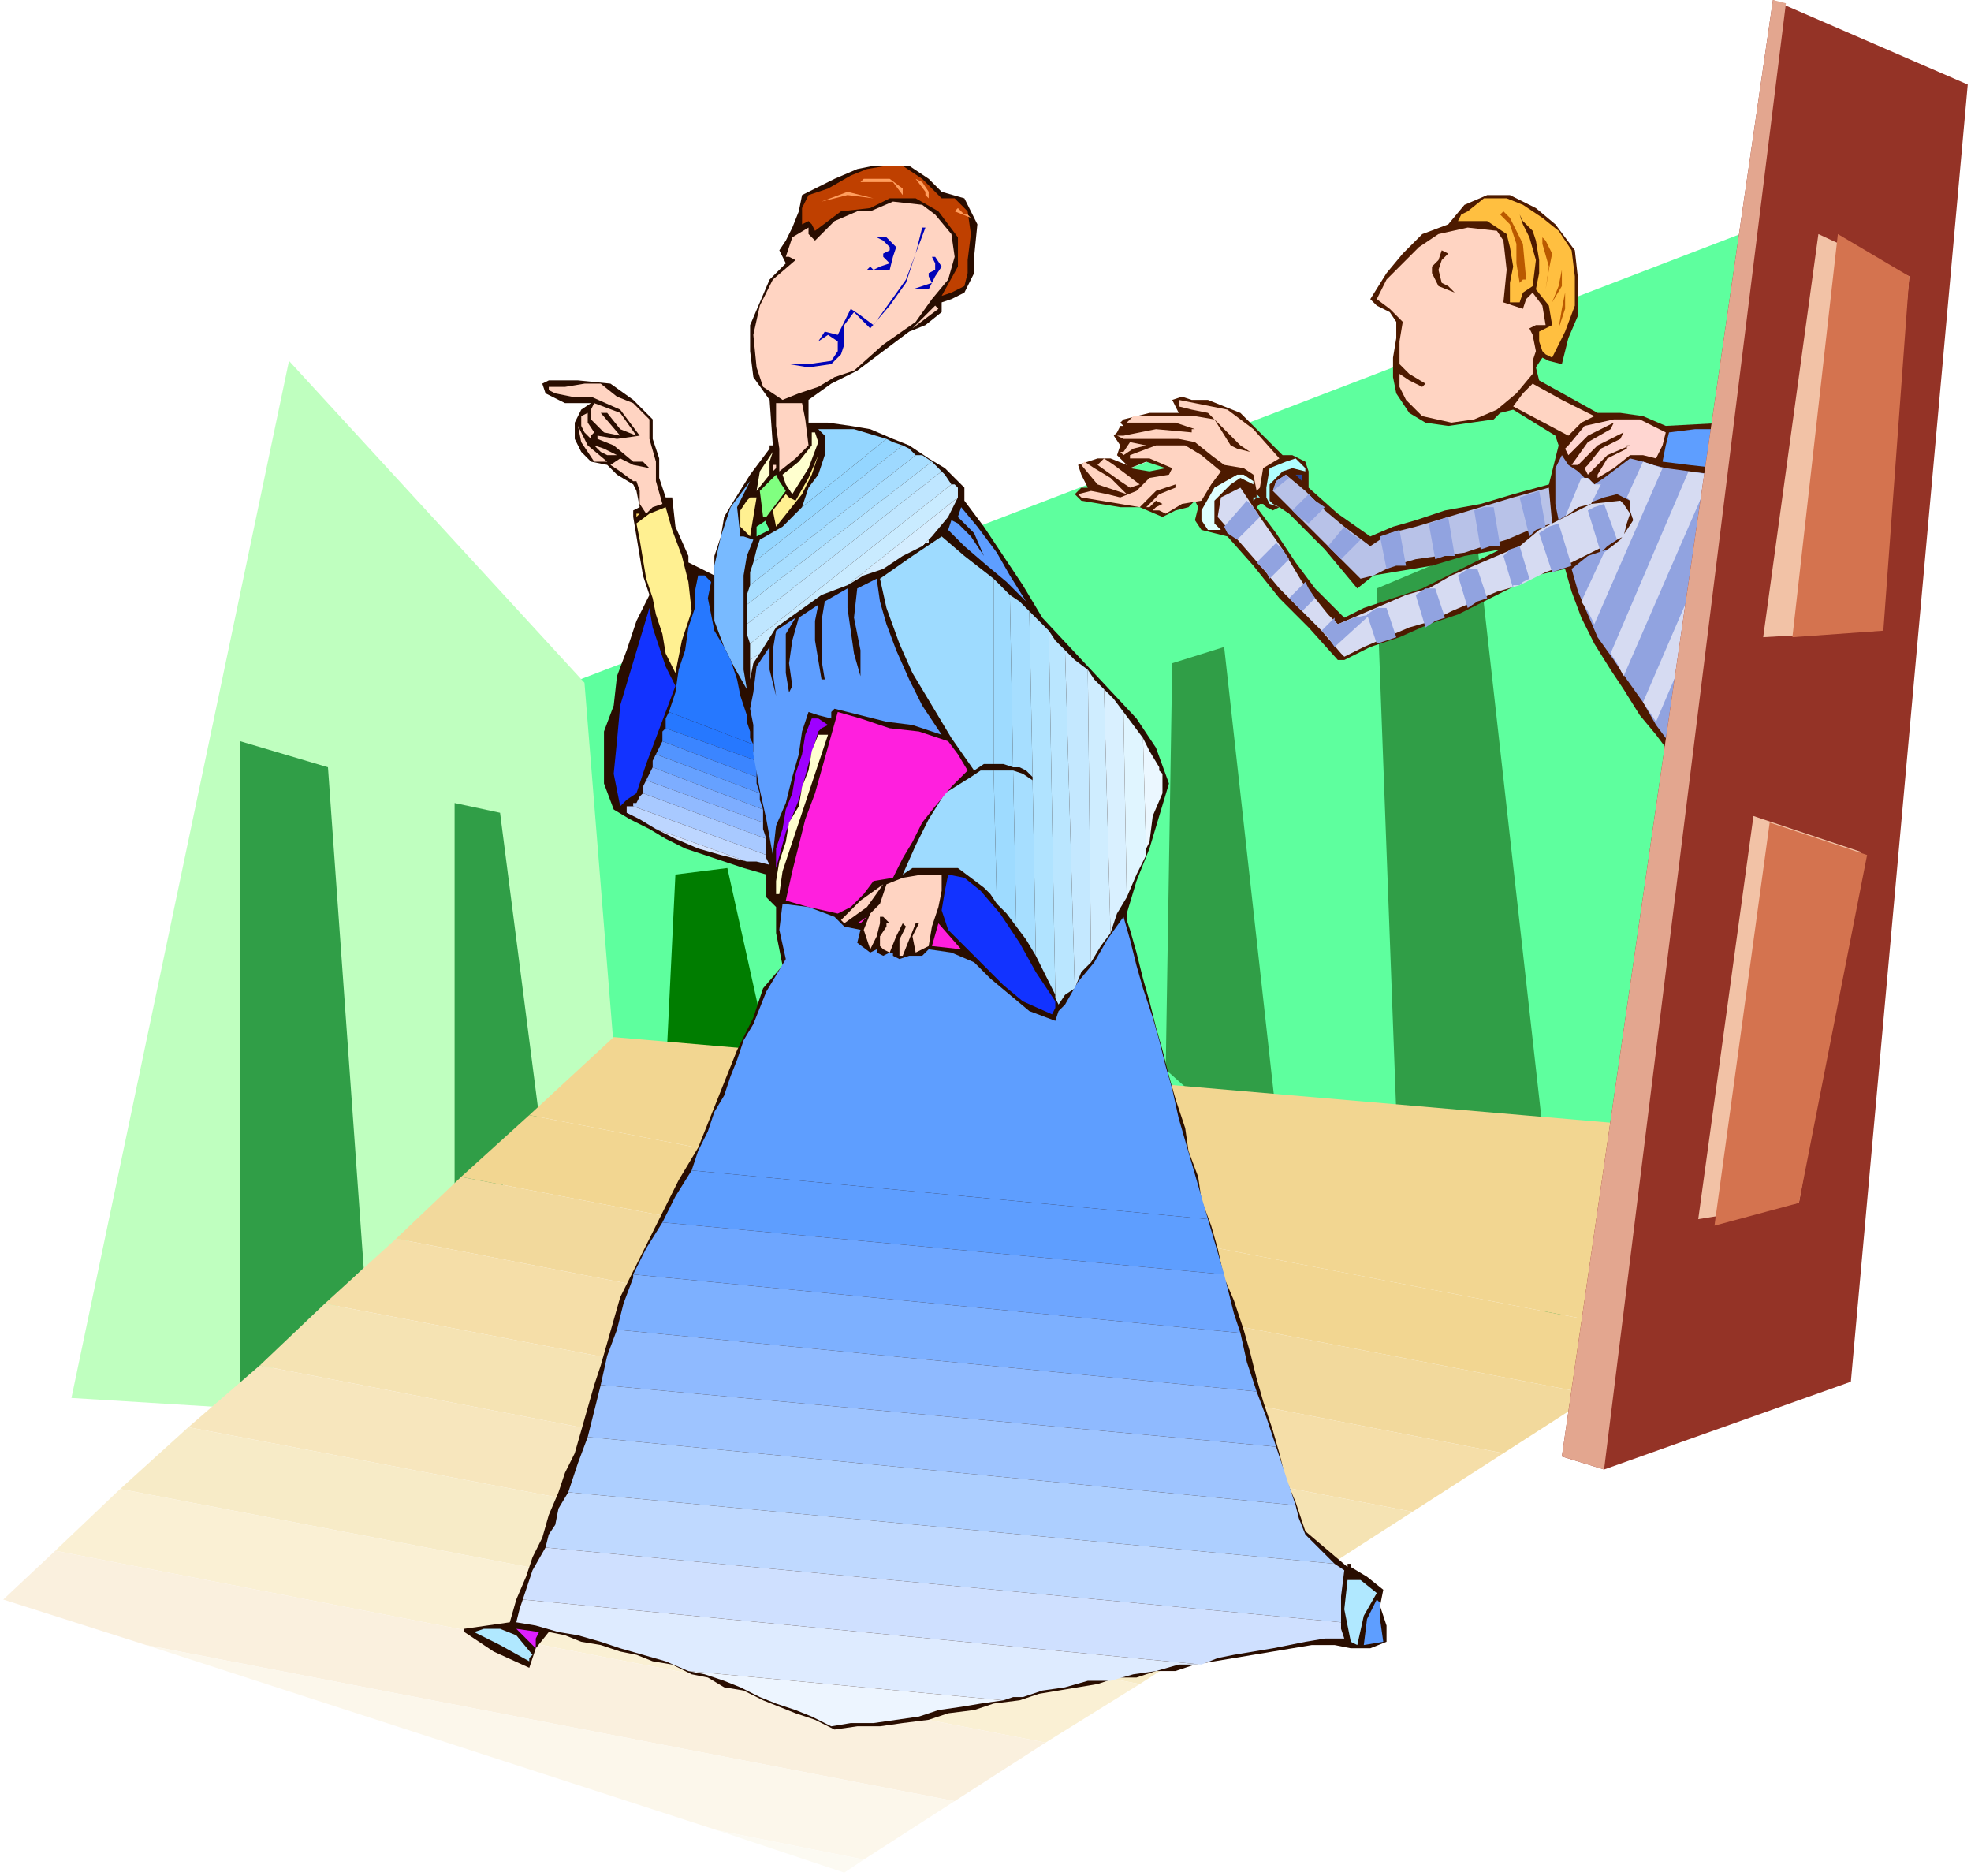 <svg xmlns="http://www.w3.org/2000/svg" fill-rule="evenodd" height="93.307" preserveAspectRatio="none" stroke-linecap="round" viewBox="0 0 607 577" width="98.059"><style>.brush1{fill:#5eff9e}.pen1{stroke:none}.brush3{fill:#309e47}.brush5{fill:#f2d691}.brush17{fill:#ff9e5e}.brush18{fill:#4d1a00}.brush20{fill:#ffd4c2}.brush21{fill:#ba5900}.brush22{fill:#0003b8}.brush24{fill:#94d6ff}.brush32{fill:#5e9eff}.brush33{fill:#ffffcf}.brush34{fill:#fff091}.brush35{fill:#91a3e0}.brush42{fill:#d6dbf2}.brush45{fill:#9edbff}.brush55{fill:#2678ff}.brush64{fill:#1233ff}.brush65{fill:#ff1fde}.brush76{fill:#b0e8ff}</style><path class="pen1 brush1" d="m185 322-9-112L562 62l-27 318-350-58z"/><path class="pen1" style="fill:#bfffbf" d="m22 430 67-319 91 99 9 112L71 433l-49-3z"/><path class="pen1 brush3" d="M140 381V247l14 3 13 101-27 30zm255-20-18-162-16 5-2 125 36 32z"/><path class="pen1" style="fill:#007d00" d="m242 348-18-81-16 2-3 62 37 17z"/><path class="pen1 brush3" d="M74 427V228l27 8 11 154-38 37zm408-18-27-241-31 13 7 188 51 40z"/><path class="pen1 brush5" d="m510 410-347-67 26-24 373 32-52 59z"/><path class="pen1 brush5" d="m163 343 347 67-14 16-5 3-349-67 21-19z"/><path class="pen1" style="fill:#f2d99c" d="m142 362 349 67-28 18-341-66 20-19z"/><path class="pen1" style="fill:#f5dea8" d="m122 381 341 66-28 18-335-64 22-20z"/><path class="pen1" style="fill:#f5e3b3" d="m100 401 335 64-28 18-327-63 20-19z"/><path class="pen1" style="fill:#f7e6bd" d="m80 420 327 63-28 17-321-61 22-19z"/><path class="pen1" style="fill:#f7ebc7" d="m58 439 321 61-28 18-314-60 21-19z"/><path class="pen1" style="fill:#faf0d4" d="m37 458 314 60-29 18-305-59 20-19z"/><path class="pen1" style="fill:#faf0de" d="m17 477 305 59-28 18-249-48-44-14 16-15z"/><path class="pen1" style="fill:#fcf7eb" d="m45 506 249 48-28 18-45-9-176-57z"/><path class="pen1" style="fill:#fcfaf2" d="m221 563 45 9-6 4-39-13z"/><path class="pen1" style="fill:#290d00" d="m297 61 4 8-1 10v5l-3 6-4 2-3 1v3l-5 4-5 2-8 6-8 6-8 4-7 5v7h6l7 1 6 1 7 3 5 2 6 4 5 3 6 6v4l6 8 6 9 6 9 6 10 29 31 6 9 4 11-3 10-3 10-4 10-3 10v2l1 3 2 7 2 8 2 7 2 8 2 7 2 8 2 7 3 9 1 7 3 8 1 7 3 8 2 7 2 9 3 7 3 9 2 7 2 8 2 7 3 9 2 7 2 8 3 7 3 9 13 11v-1h1v1l5 3 5 4-1 5 2 6v5l-5 2h-6l-5-1h-7l-6 1-6 1-6 1-6 1-6 1-6 1-6 2h-6l-6 2h-6l-6 2-6 1-6 1-6 1-6 2-8 1-6 2-8 1-6 2-8 1-7 1h-7l-7 1-6-3-6-2-5-2-5-2-6-3-6-1-5-3-5-1-6-3-6-1-5-2-5-1-6-2-6-1-5-2-5-1-4 5-2 6-11-5-9-6v-1l14-2 2-7 3-7 2-6 3-6 2-7 3-7 2-6 3-6 2-7 2-7 2-7 2-6 2-7 2-7 2-7 3-6 5-10 5-10 5-10 6-10 4-10 4-10 4-10 5-10 3-9 6-7-2-10v-8l-3-3v-7l-7-2-6-2-6-2-6-2-6-3-5-3-6-3-5-3-3-8v-16l3-8 1-9 3-8 3-9 4-8-2-6-1-6-1-6-1-6v-2l2-1-1-5-1-2-5-3-3-3-5-1-3-3-2-4v-5l2-4 3-2h-8l-6-3-1-3 2-1h9l10 1 7 5 6 6v6l2 6v6l2 6h2l1 9 4 9v2l8 4v-6l2-6 1-6 3-5 5-8 6-8v-1h1l-1-14-5-7-1-8v-8l3-7 3-7 5-5-2-4 2-3 2-4 2-5 1-5 4-2 6-3 7-3 5-1h11l6 4 4 4 7 2z"/><path class="pen1" style="fill:#bf4000" d="M290 61h4l4 4 1 7-1 8v4l-1 4-4 2-3 1 5-9v-9l-6-8-7-4h-8l-6 3-9 1-8 6-1-2-1-1-2 1v-5l2-4 6-2 7-4 5-2 6-1h5l6 4 6 6z"/><path class="pen1 brush17" d="M278 58v2l-3-4h-10l1-1h8l4 3zm8 1v2l-1-1v-1l-3-4 2 1 2 3zm-17 2-8-1-8 2 8-3 8 2z"/><path class="pen1 brush18" d="m485 77 1 9v11l-3 7-2 8-4-1-2-1-2 3 1 4 9 5 9 5h7l7 1 7 3 19-1 1-1v2l-1 2-1 6v6l-2 6-1 8-3 9-1 9-1 9v10l-2 9-1 9-1 9-1 10h-1l-1 1-6-8-5-6-5-8-4-6-5-8-4-8-3-8-2-7-9 2-8 4-8 4-8 4-9 3-9 4-9 3-8 4h-2l-9-10-9-9-8-10-8-9-4-1-4-1-2-3 1-4-1-2-2 2-4 1-4 2-7-3h-6l-6-1-6-1-1-1-1-1 2-2h2l-2-4-1-3 3-1 3-1h4l5 2-3-3 1-3-2-3 1-1 1-2h1l-1-1 1-1 8-2h9l-1-2-1-2 3-1 3 1h5l5 2 5 2 5 5 4 4 4 4h3l4 2 1 3v5l9 8 10 7 7-3 7-2 9-3 11-2 10-3 11-3 1-4 1-4 1-4-1-3-13-8-4 1-2 2-7 1-7 1-7-1-5-3-4-6-1-5v-6l1-6v-5l-2-3-4-2-2-2 5-8 5-6 6-6 8-3 5-6 7-3h7l8 4 6 5 6 8zm-93 80-2-1-1-1h-1l-1 1 6 8 6 9 6 8 9 9 6-3 6-2 6-2 6-2 6-3 6-3 6-3 6-3-11 2-10 3-6 1-6 1-6 1-5 4-5-6-5-6-6-6-5-5-3-2-2 1zm-33-13-6-2-5 2 6 1 5-1z"/><path class="pen1" style="fill:#ffbf40" d="m484 77 1 8v9l-3 8-4 8-2-1-1-1-1-3v-3l2-1 2-1-1-6-4-5 1-5v-4l-1-6-1-3-3-3-1-2 1 3 2 4 2 7-1 8-3 2-1 3h-3v-6l1-5-1-6-1-4-6-4h-9l1-2 2-1 5-4h7l5 2 6 4 5 4 4 6z"/><path class="pen1 brush20" d="m293 72 1 7-2 7-5 6-5 7-10 7-9 8-6 2-5 3-6 2-5 2-6-4-2-6-1-10 2-9 4-8 7-6-2-1h-1l2-6 5-3v2l2 2 6-6 7-3h4l7-3 9 1 4 3 5 6z"/><path class="pen1 brush17" d="m299 67-5-2 1-1 2 2h1l1 1z"/><path class="pen1 brush21" d="M470 86h-1l-1 1-1-6v-6l-2-6-3-3 1-1 2 2 4 8 1 11z"/><path class="pen1 brush22" d="m285 70-3 8-3 9-5 7-6 7-3-3-2-2-3 4v6l-1 3-3 3-7 1-6-1h6l7-1 2-3v-3l-3-2-3 2 2-3 4 1 4-8 3 2 4 3 5-7 5-7 3-8 2-8h1z"/><path class="pen1 brush20" d="m463 74 1 9-1 10 3 1 3 1 1-3 2-2 3 4 1 6h-3l-2 1 1 2 1 5-1 3v4l-5 6-6 5-7 3-7 1-9-2-5-5-2-4v-4l3 2 4 2 1-1-5-3-3-3v-7l1-6-4-4-4-3 3-6 5-5 5-5 6-4 9-2 9 1 2 3z"/><path class="pen1 brush22" d="m276 76-1 3-1 4h-7l1-1 1 1 2-1 3-1-2-2v-1l2-1v-1l-2-2-2-1h3l3 3z"/><path class="pen1 brush21" d="m478 78-1 5-1 6 1-7-2-7v-2l1 1 2 4z"/><path class="pen1 brush18" d="m446 78-1 1-1 1-1 3 1 4 2 1 2 2-5-2-2-4v-2l2-2 1-3 2 1z"/><path class="pen1 brush22" d="m290 82-2 3-2 4h-5l3-1 3-1-1-2v-1l2-1v-2l-1-2h1l2 3z"/><path class="pen1 brush21" d="M481 83v5l-3 5 2-5 1-5zm-1 18 1-6 1-5v5l-2 6z"/><path class="pen1 brush20" d="m289 95-4 3-4 3 7-7 1 1zm202 33-4 2-4 4-17-9 3-4 3-3 9 5 10 5zm-291 1v6l2 7v6l2 7-3 1-2 2-2-3v-4l-1-3h-1l-4-3-3-2 3-2 4 2 5 1-2-2h-3l-6-5-5-2v-1l6 1 7-1-6-8-9-4h-6l-5-1-2-1v-1h5l6-1h5l5 4 5 2 5 5zm178-3 8 6 8 9-5 3-1 6-1 1-1-5-3-2-6-1-4-3-5-4-5-1h-17l-2-1h2l10-2 11 1v-1h1l-6-2h-15l2-2h19l6 1 5 8 2 1 4 1-3-2-2-2-4-4-4-4-5-1-4-1v-2l15 3zm-129 11-4 4-5 4-1-1-1 1v-2h1v1l1 1v-7l-1-7v-7h8l1 5 1 8z"/><path class="pen1 brush20" d="m196 134-5-2-4-5h-2l6 7-5-1-4-4v-3l1-2 8 3 5 7zm-13-1-1 1v1l-2-2-1-2v-3l2-1v3l2 3z"/><path class="pen1" style="fill:#ffd6d1" d="m513 133-1 4-2 4-4-1h-4l-5 4-5 3v-1l3-5 6-3v-1h1l-7 3-6 6-1-2 1-1 4-5 6-3 1-2-8 4-6 6h-2l5-7 7-4 1-2-8 4-6 6-1-2 1-1 5-6 9-2h8l8 4z"/><path class="pen1 brush20" d="M187 142h-4l-4-6-1-5 3 6 6 5z"/><path class="pen1 brush24" d="m273 135-26 21 2-6 3-4 2-6v-6l-2-2h11l10 3z"/><path class="pen1 brush24" d="m247 156 26-21 2 1 3 1-46 36 1-4 1-3 7-4 6-6z"/><path class="pen1" style="fill:#9ed9ff" d="m232 173 46-36 2 1 2 2-51 40v-4l1-3z"/><path class="pen1" style="fill:#a8deff" d="m231 180 51-40h2l3 2-57 44v-3l1-3z"/><path class="pen1" style="fill:#b5e3ff" d="m230 186 57-44 1 1 2 2-60 47v-6z"/><path class="pen1" style="fill:#bfe6ff" d="m230 192 60-47 1 1 2 3-62 49-1-3v-3z"/><path class="pen1" style="fill:#c9ebff" d="m231 198 62-49h1l1 1v3l-34 27-8 3-7 5-7 5-5 8-3 2v-5z"/><path class="pen1" d="m231 203 3-2-2 3-1 5v-6zm30-23 34-27-3 6-5 6-3 3-6 3-6 4-6 2-5 3z" style="fill:#d4edff"/><path class="pen1" d="M231 209zm53-41 3-3-1 1v1h-2v1z" style="fill:#def2ff"/><path class="pen1 brush32" d="m531 132-1 6-1 6-9-1-8-1 1-5 1-4 8-1h9z"/><path class="pen1 brush33" d="m252 136-3 8-5 8-2-3-1-3 5-4 4-5v-4h1l1 3z"/><path class="pen1 brush20" d="m376 145-3 4-3 5-6 1-5 3-2-1h-2l1-1 2-1-2-1-2 2h-1l4-4 5-2v-1l-6 2-5 5-18-3-1-1 4-1 5 1 4 1 5-2 4-4 6-1 1-2-7-3h-6v-1l8-3h9l5 3 6 5zm-23-8-4 1-3 2-1-1h1l2-3 5 1zm-163 3h-3l-2-1-2-2 3 1 4 2z"/><path class="pen1 brush33" d="m237 146-4 5 1-6 4-6-1 3v4z"/><path class="pen1 brush34" d="m239 162-1-5 4-5 1 1 2 1 4-7 3-7-2 6-3 6-4 5-4 5z"/><path class="pen1 brush35" d="m486 145 1 1 1 1h1l2 2 3-2 4-3 4-3 4 1 3 1 4 1 15 2-2 10-1 11-2 10-1 11-2 10-1 11-1 5v6l-1 5v6h-1l-6-8-4-7-5-7-4-6-5-7-3-7-3-7-2-7 5-4 6-2 5-3 3-6-1-3v-3l-4-2-4 1-8 3-6 4-1-5v-11l2-4 2 3 3 2z"/><path class="pen1" style="fill:#b0ffff" d="M402 144v1l-4-1-3 1-4 4v5l1 1 2 1-3-1-1-2v-3l1-6 5-2 3-1 3 3z"/><path class="pen1 brush20" d="m351 149-3 1-3-2-7-5 2-2 3 2 8 6zm-4 3-9-3-5-6 1-1 3 2 5 3 5 5z"/><path class="pen1" style="fill:#deffff" d="M386 148v1l-4-2-3 2-5 5v7l2 2h-4l-2-3v-3l4-7 7-4h2l3 2z"/><path class="pen1" style="fill:#26479e" d="m401 148-2-2h2v2z"/><path class="pen1" style="fill:#b8c2e8" d="m422 168 6-4 8-2 10-3 10-3 10-3 11-3 1 11-7 2-7 3-7 2-6 2-8 1-7 1-7 2-6 3-4 1-2-2-7-7-6-6-6-6-6-6 1-3 3-2 6 5 6 6 6 5 8 6z"/><path class="pen1" style="fill:#80ff80" d="m242 151-3 4-3 4h-1l-1-8 5-5 1 2 2 3z"/><path class="pen1 brush20" d="M354 147h-3 3z"/><path class="pen1" style="fill:#78baff" d="M228 165h1l3 1-2 5-1 6v29l1 6-4-7-3-6-3-8v-17l2-9 3-9 6-8-4 8 1 9z"/><path class="pen1 brush42" d="m382 150 6 9 7 10 6 10 8 10 1 1 2 2 7-3 7-3 7-3 7-2 7-4 7-3 7-3 7-3 6-5 8-4 8-4 9-1 1 1 2 3-1 3-1 4-8 4-8 4-8 3-8 4-7 2-7 3-7 3-6 3-7 2-7 3-7 3-6 3-1-1-6-7-6-6-7-7-5-6-7-8-7-8 1-6 6-3z"/><path class="pen1 brush34" d="m233 153-1 6-1 6-2-2-1-1v-5l2-3 1-1h2z"/><path class="pen1" style="fill:#8fffff" d="M388 153h-1l-1 1v-1h1v-1l1 1z"/><path class="pen1 brush32" d="m316 185-6-6-6-5-7-6-5-5 1-3 2 1 4 4 4 6-3-7-5-5 1-3 5 6 6 8 4 7 5 8z"/><path class="pen1 brush34" d="m213 188-3 9-2 10-3-6-1-6-2-6-1-5-2-6-1-6-1-6-1-5 4-3 5-2 2 7 3 8 2 8 1 9z"/><path class="pen1" style="fill:#ffd966" d="M197 158h-1v1l1-1z"/><path class="pen1 brush1" d="m237 163-2 1-2 1v-3l3-2v1l1 2z"/><path class="pen1 brush45" d="m290 165 7 6 9 7v57h-3l-3 2-7-10-6-10-6-10-4-9-4-11-2-9 10-7 9-6zm16 72 1 41-2-3-2-2-8-6h-14l-3 2 4-9 4-8 5-8 8-5 3-2h4z"/><path class="pen1 brush45" d="m307 278-1-41h6l1 48-3-4-3-3zm-1-43v-57l2 2 3 3 1 53-3-1h-3z"/><path class="pen1" d="m313 285-1-48 3 1 3 2 1 54-3-5-3-4zm-1-49-1-53 3 2 3 3 1 51-2-2-2-1h-2z" style="fill:#a6deff"/><path class="pen1" style="fill:#b0e3ff" d="m319 294-1-54v1-2l-1-51 1 1 2 2 3 3 2 112-3-6-3-6z"/><path class="pen1" style="fill:#bae6ff" d="m325 306-2-112 2 3 3 3 3 104-3 2-2 3-1-2v-1z"/><path class="pen1" style="fill:#c4e8ff" d="m331 304-3-104 3 3 4 3 1 90-3 3-2 5z"/><path class="pen1" style="fill:#cfedff" d="m336 296-1-90 2 3 3 3 2 75-3 4-3 5z"/><path class="pen1" style="fill:#d9f0ff" d="m342 287-2-75 3 3 3 4 1 57-3 5-2 6z"/><path class="pen1" style="fill:#e0f5ff" d="m347 276-1-57 3 4 3 4 1 36-3 6-3 7z"/><path class="pen1" style="fill:#ebf7ff" d="m353 263-1-36 2 4 3 5v1l1 1v6l-3 7-1 8-1 2v2z"/><path class="pen1" style="fill:#f5faff" d="M358 244v-6 6z"/><path class="pen1 brush55" d="m232 229-26-10 1-3 1-3 1-7 2-6 1-7 2-6v-5l1-5h2l2 2-1 5 1 5 1 5 3 5 2 4 2 6 1 5 2 6v2l1 3v2l1 2z"/><path class="pen1 brush55" d="m206 219 26 10v2l1 3-28-10v-3l1-2z"/><path class="pen1" style="fill:#3b85ff" d="m205 224 28 10v5l-29-11v-3l1-1z"/><path class="pen1" style="fill:#5294ff" d="m204 228 29 11v2l1 3-32-12 1-2 1-2z"/><path class="pen1" style="fill:#66a1ff" d="m202 232 32 12v2l1 3-34-13v-2l1-2z"/><path class="pen1" style="fill:#7dadff" d="m201 236 34 13v4l-36-13 1-2 1-2z"/><path class="pen1" style="fill:#91baff" d="m199 240 36 13v2l1 3-38-14v-2l1-2z"/><path class="pen1" style="fill:#a8c9ff" d="m198 244 38 14v5l-41-15v-1h1l1-2 1-1z"/><path class="pen1" style="fill:#bdd6ff" d="m195 248 41 15v1l1 2-4-1h-3l-28-10-5-3-4-2v-2h2z"/><path class="pen1" style="fill:#d4e3ff" d="m202 255 28 10-8-2-7-2-7-3-6-3z"/><path class="pen1 brush32" d="m273 192 3 8 4 9 4 8 6 9-9-3-8-1-8-2-8-2-1 1v2l-4-1-3-1-2 6-1 7-2 7-2 8-3 7-1 9-2-11-2-9-2-11v-9l-1-5 1-5 1-8 4-6v7l2 8-1-7v-7l1-6 6-4-3 5v12l1 6 1-2-1-7 1-7 2-7 6-4-1 5v6l1 6 1 6h1l-1-6v-12l1-6 7-4v6l1 7 1 7 2 7v-8l-2-10 1-9 6-3 1 7 2 7z"/><path class="pen1 brush64" d="m208 211-3 8-3 8-3 8-3 9-3 2-2 2-2-10 1-10 1-11 3-10 3-10 3-10 1 6 2 6 2 6 3 6z"/><path class="pen1 brush65" d="m292 228 3 4 3 5-5 5-5 6-4 5-3 6-3 5-3 6-6 1-3 4-4 4-4 2-9-2-7-2 2-9 2-8 2-8 3-8 7-25 7 2 9 3 9 1 9 3z"/><path class="pen1" style="fill:#9e00ff" d="m255 223-2 1-1 1-3 10-3 11-4 10-3 11v-6l2-6 1-6 2-5 1-6 2-6 1-6 2-5h2l3 2z"/><path class="pen1 brush33" d="m255 226-2 6-2 6-2 6-2 6-2 6-2 6-2 6-1 7h-1v1-5l1-6 2-6 1-6 3-5 1-6 2-5 1-6 2-5h3z"/><path class="pen1 brush20" d="M290 269v5l-1 5-2 6-1 6-2 1-2 1-1-5 2-4h-1l-2 5-2 5h-1v-5l2-4-1-1-2 4-2 5-2-1-1-1v-3l2-3v-1h1l-2-2h-1v2l-1 4-2 4-2-6 2-5 2-2 1-1 2-6 5-2 6-1h6z"/><path class="pen1 brush64" d="m302 274 6 7 6 9 5 9 6 9v2l-1 2-9-4-6-5-6-6-6-6-5-5-2-6 1-6 1-5 5 1 5 4z"/><path class="pen1 brush20" d="m272 272-5 7-7 5-1-1 6-6 7-5z"/><path class="pen1 brush32" d="m372 375-159-15 2-6 3-6 2-6 3-5 2-6 2-5 2-6 3-5 4-10 6-10-2-9 1-8 8 1 8 3 3 3 5 1-1 4 4 3 2-1v1l2 1 2-1h1v1l2 1 3-1h4l2-2 7 1 7 3 5 5 6 5 6 5 8 3 1-3 2-2 4-7 5-6 4-7 5-7 2 7 2 8 2 7 3 9 2 7 2 8 2 7 2 9 9 31z"/><path class="pen1 brush32" d="m213 360 159 15 5 17-173-16 4-8 5-8z"/><path class="pen1" style="fill:#6ea6ff" d="m204 376 173 16 3 12 1 3 1 3-187-18 4-8 5-8z"/><path class="pen1" style="fill:#7db0ff" d="m195 392 187 18 2 9 3 9-197-19 2-8 3-8v-1z"/><path class="pen1" style="fill:#8fbaff" d="m190 409 197 19 3 8 3 9-208-19 2-9 3-8z"/><path class="pen1" style="fill:#9ec4ff" d="m185 426 208 19 3 9 3 9-218-21 2-8 2-8z"/><path class="pen1" style="fill:#adcfff" d="m181 442 218 21 1 4 2 5 9 9-236-22 3-9 3-8z"/><path class="pen1" style="fill:#bfd9ff" d="m175 459 236 22 3 2-1 8v8l-245-23 1-4 2-3 1-5 3-5z"/><path class="pen1" style="fill:#cfe0ff" d="m168 476 245 23v2l1 3h-6l-6 1-5 1-5 1-6 1-6 1-5 1-5 2-209-20 3-9 4-7z"/><path class="pen1" style="fill:#deebff" d="m161 492 209 20h-7l-7 2-7 1-7 2h-7l-7 2-7 1-6 2h-3l-3 1-97-9-7-3-7-2-7-2-6-2-7-2-6-1-7-2-6-1 1-4 1-3z"/><path class="pen1" style="fill:#edf5ff" d="m212 514 97 9-7 1-6 1-7 1-6 2-7 1-7 1h-7l-6 1-6-3-5-2-6-2-5-2-6-3-5-2-6-2-5-1z"/><path class="pen1 brush65" d="m264 284 3-2-2 2h-1zm23 7 2-7 7 8-9-1z"/><path class="pen1 brush76" d="m424 490-4 7-2 9-2-1-2-10 1-9h4l5 4z"/><path class="pen1 brush32" d="M425 493v5l1 7-6 1 1-8 3-6 1 1z"/><path class="pen1 brush76" d="m164 509-1 1v1l-9-5-8-4 3-1h5l5 2 5 6z"/><path class="pen1" style="fill:#de1fff" d="m166 502-1 2v3l-6-6 7 1z"/><path class="pen1 brush35" d="m397 172-6 6-1-2-1-1-1-1-1-1 6-6 2 2 2 3zm8 12-4 4-2-2-2-2 5-5 1 2 2 3zm17 5-11 10-2-3-2-2 4-4v1l1 1 5-2 5-1zm-34-30-7 7-3-2-1-2 7-8 2 2 2 3zm54 22 3 9-3 1-3 2-3-10 3-2h3zm13-6 3 9-3 1-3 2-3-10 3-2h3zm13-7 3 10-2 1-1 1h-2v1l-3-10 2-2 3-1z"/><path class="pen1 brush35" d="m427 187 3 9-3 1-3 1-3-9 3-2h3zm67-32 4 11-3 2-2 2-4-13 2-1 3-1zm-14 6 4 13-3 1-3 1-4-12 3-2 3-1zm-34-2 2 12h-3l-3 1-2-11 3-1 3-1zm14-3 2 12h-3l-3 1-2-12 3-1h3zm14-5 2 11-3 1-2 2-3-12 3-1 3-1zm-43 12 2 11h-3l-3 1-2-10 3-1 3-1zm-34-16-5 4 1-3 3-2 1 1zm11 9-5 5-3-2-2-2 5-5 2 2 3 2zm11 10-6 6-3-3-1-1 5-6 2 2 3 2z"/><path class="pen1 brush42" d="m512 144-21 48-2-4-2-3 7-15 5-4 4-6-1-3v-3l-1-1 5-11 3 1 3 1zm15 2-27 62-2-4-2-3 24-56 7 1zm-5 48-12 28-2-3-2-3 19-44-1 5-1 6-1 5v6zm-29-45-3 6-4 1-4 3 5-12h2l2 2h2z"/><path class="pen1" style="fill:#943326" d="m546 0-65 448 13 4 76-27 36-399-60-26z"/><path class="pen1" style="fill:#e3a68f" d="m550 1-56 451-13-4L546 0l4 1z"/><path class="pen1" d="m560 72-17 124 35-2 10-109-28-13zm-37 303 17-124 33 11-19 108-31 5z" style="fill:#f2c2a6"/><path class="pen1" d="m566 72-14 124 28-2 8-109-22-13zm-38 305 17-124 30 10-21 107-26 7z" style="fill:#d4734f"/></svg>
